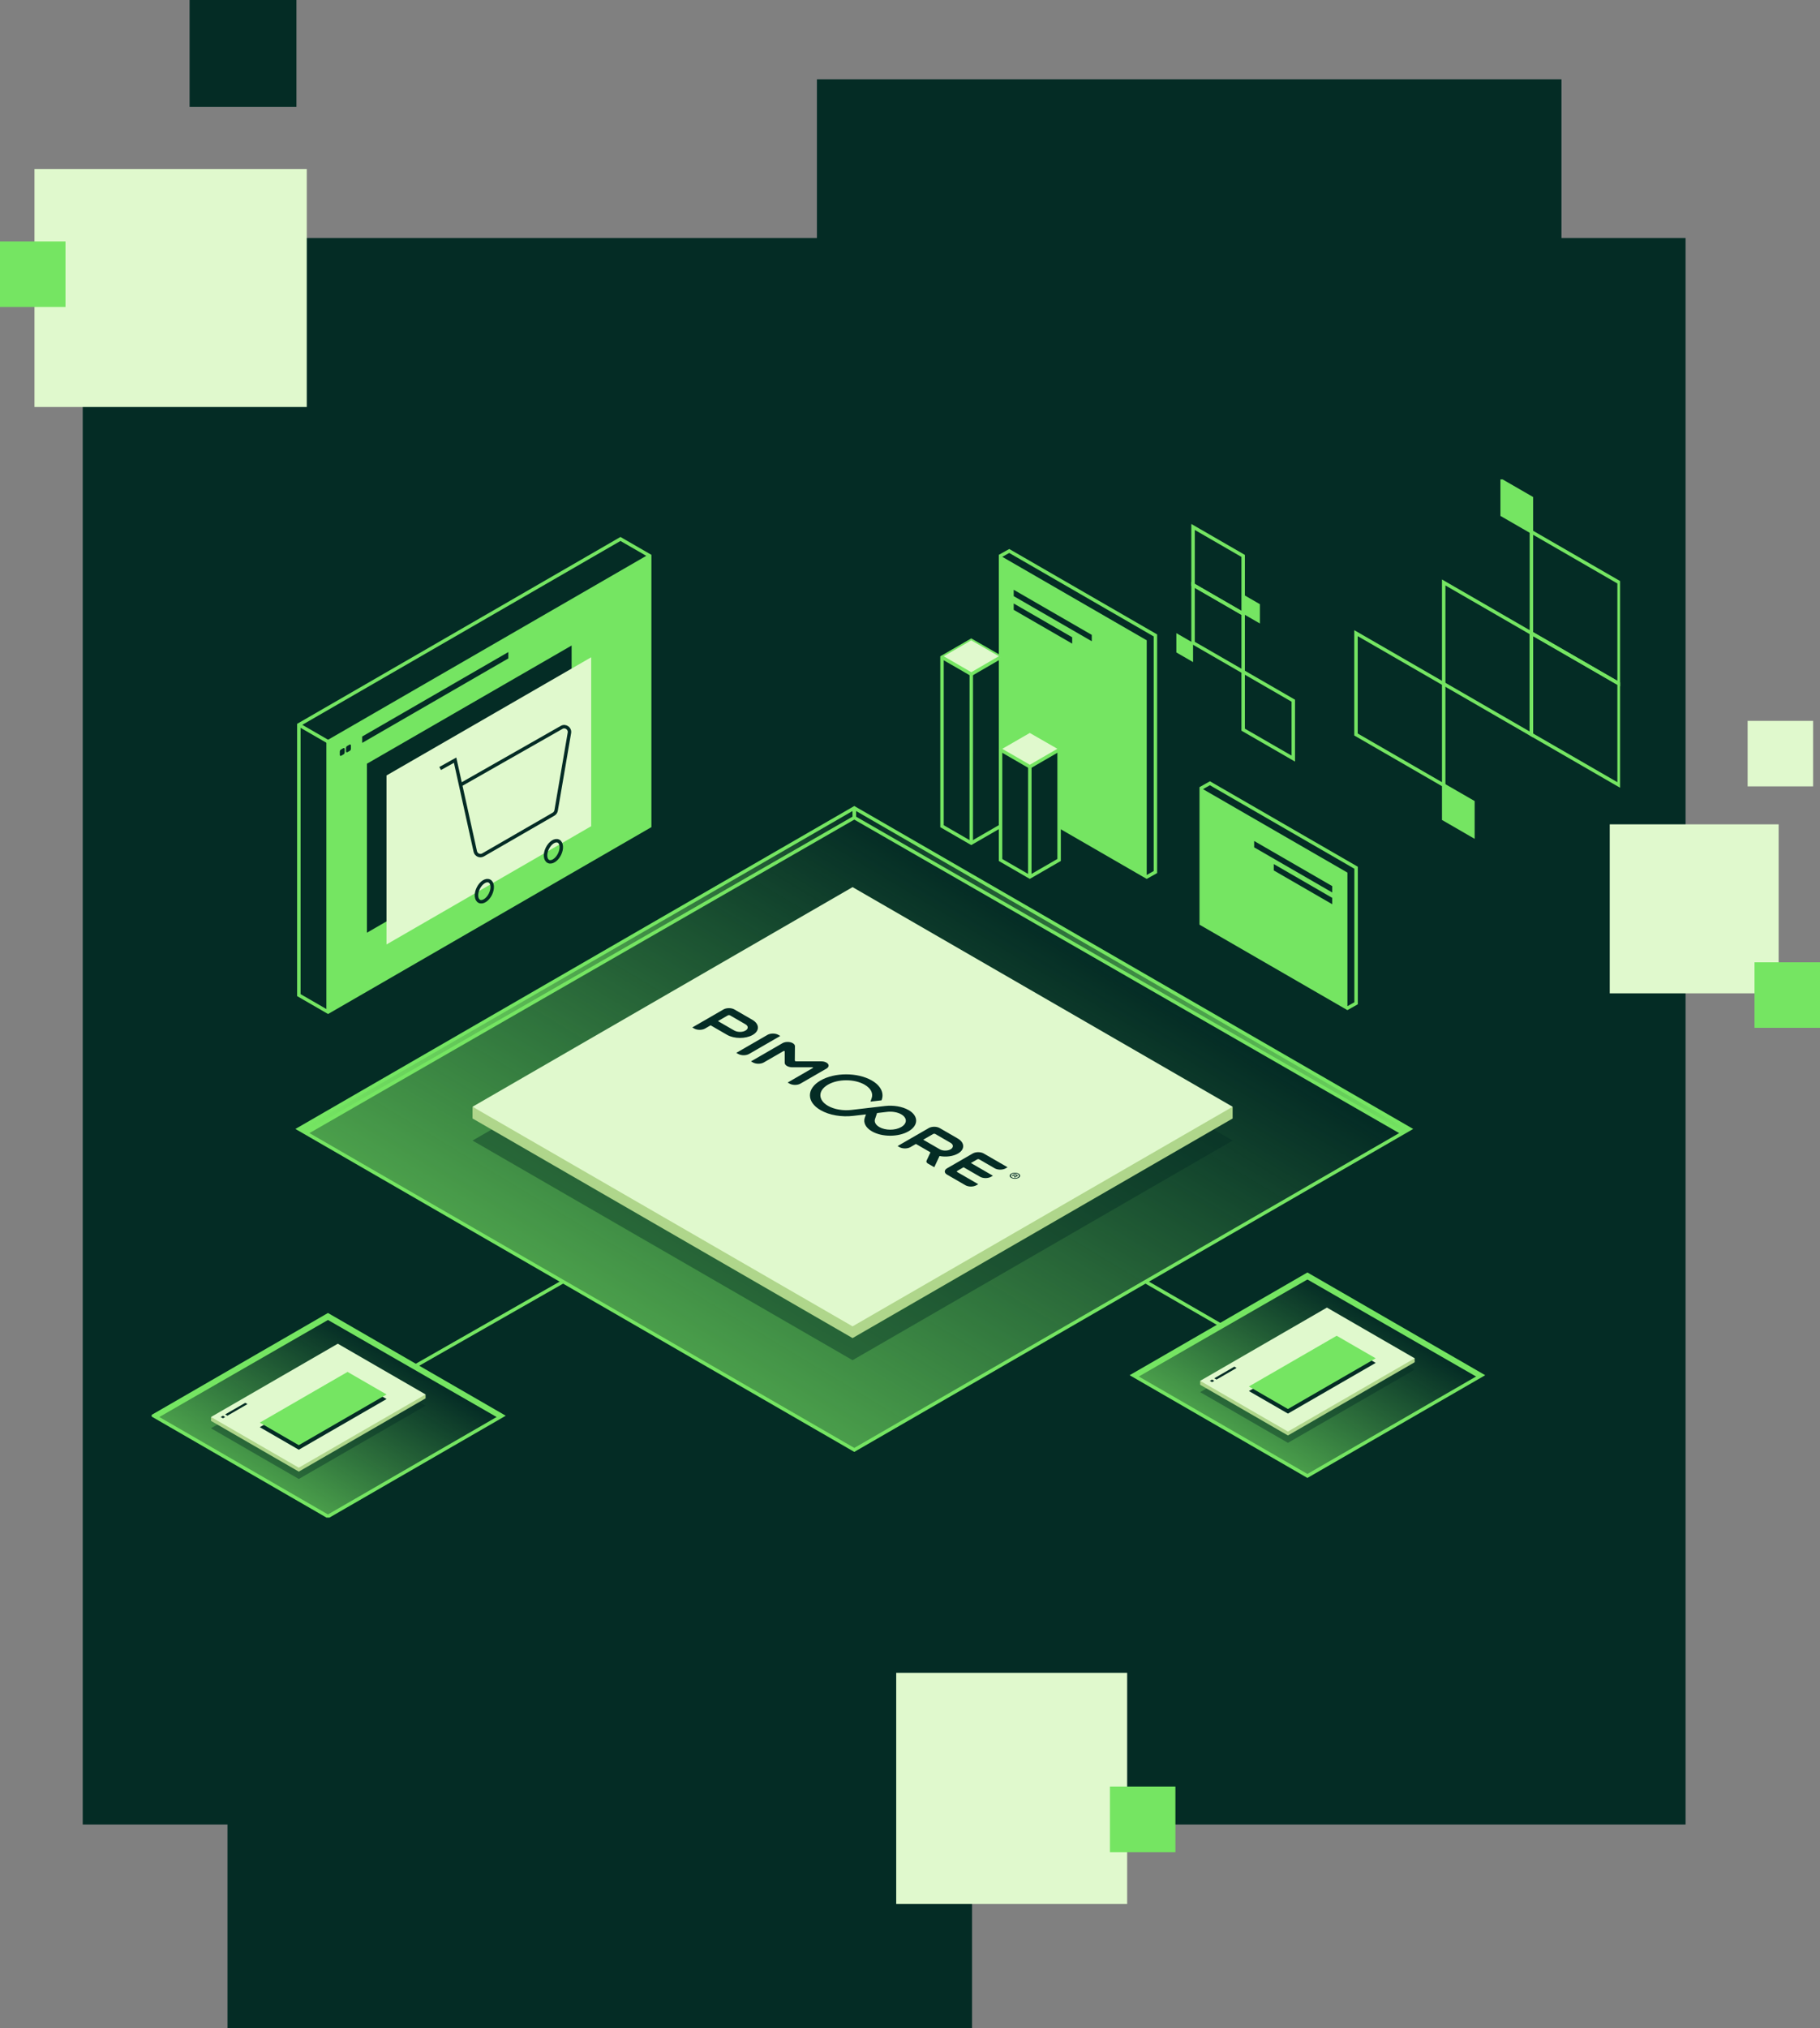 <?xml version="1.0"?>
<svg xmlns="http://www.w3.org/2000/svg" width="528" height="588" viewBox="0 0 528 588" fill="none">
<rect x="0" y="0" width="528" height="588" fill="#808080" stroke="none"/>
<rect x="24" y="69" width="465" height="460" fill="#042C25"/>
<rect x="237" y="23" width="216" height="188" fill="#042C25"/>
<rect x="66" y="400" width="216" height="188" fill="#042C25"/>
<rect x="10" y="49" width="79" height="69" fill="#E0F9CD"/>
<rect x="467" y="239" width="49" height="49" fill="#E0F9CD"/>
<rect x="507" y="209" width="19" height="19" fill="#E0F9CD"/>
<rect x="509" y="279" width="19" height="19" fill="#75E562"/>
<rect y="70" width="19" height="19" fill="#75E562"/>
<rect x="55" width="31" height="31" fill="#042C25"/>
<rect x="260" y="485" width="67" height="67" fill="#E0F9CD"/>
<rect x="322" y="518" width="19" height="19" fill="#75E562"/>
<g clip-path="url(#clip0_1979_1357)">
<path d="M247.84 234.262L408.982 327.32L247.84 420.377L86.698 327.32L247.84 234.262Z" fill="url(#paint0_linear_1979_1357)"/>
<path d="M247.84 234.262L408.981 327.32L247.84 420.377L86.698 327.32L247.84 234.262Z" stroke="#75E562" stroke-miterlimit="10"/>
<path d="M247.84 234.262V237.055L406.904 328.518L408.981 327.32L247.84 234.262Z" fill="url(#paint1_linear_1979_1357)"/>
<path d="M247.84 234.262V237.055L406.904 328.518" stroke="#75E562" stroke-miterlimit="10"/>
<path d="M247.84 234.262V237.055L88.776 328.518L86.698 327.32L247.84 234.262Z" fill="url(#paint2_linear_1979_1357)"/>
<path d="M247.84 234.262V237.055L88.776 328.518" stroke="#75E562" stroke-miterlimit="10"/>
<path d="M379.295 369.508L429.874 398.716L379.295 427.924L328.717 398.716L379.295 369.508Z" fill="url(#paint3_linear_1979_1357)"/>
<path d="M379.295 369.508L429.874 398.716L379.295 427.924L328.717 398.716L379.295 369.508Z" stroke="#75E562" stroke-miterlimit="10"/>
<path d="M379.295 369.508V370.388L429.226 399.096L429.874 398.716L379.295 369.508Z" fill="url(#paint4_linear_1979_1357)"/>
<path d="M379.295 369.508V370.388L429.226 399.096" stroke="#75E562" stroke-miterlimit="10"/>
<path d="M379.295 369.508V370.388L329.37 399.096L328.717 398.716L379.295 369.508Z" fill="url(#paint5_linear_1979_1357)"/>
<path d="M379.295 369.508V370.388L329.37 399.096" stroke="#75E562" stroke-miterlimit="10"/>
<path d="M95.146 381.254L145.724 410.462L95.146 439.67L44.568 410.462L95.146 381.254Z" fill="url(#paint6_linear_1979_1357)"/>
<path d="M95.146 381.254L145.724 410.462L95.146 439.67L44.568 410.462L95.146 381.254Z" stroke="#75E562" stroke-miterlimit="10"/>
<path d="M95.146 381.254V382.128L145.071 410.837L145.724 410.462L95.146 381.254Z" fill="url(#paint7_linear_1979_1357)"/>
<path d="M95.146 381.254V382.128L145.071 410.837" stroke="#75E562" stroke-miterlimit="10"/>
<path d="M95.146 381.254V382.128L45.221 410.837L44.568 410.462L95.146 381.254Z" fill="url(#paint8_linear_1979_1357)"/>
<path d="M95.146 381.254V382.128L45.221 410.837" stroke="#75E562" stroke-miterlimit="10"/>
<path opacity="0.4" d="M98.002 392.863L123.464 407.564L86.681 428.805L61.219 414.099L98.002 392.863Z" fill="#042C25"/>
<path d="M121.494 404.293L98.002 390.723L63.183 410.834L61.219 410.829V411.964L86.681 426.67L123.464 405.429V404.293H121.494Z" fill="#AFD68B"/>
<path d="M98.002 389.586L123.464 404.292L86.681 425.534L61.219 410.828L98.002 389.586Z" fill="#E0F9CD"/>
<path d="M75.367 413.786L86.681 420.322L112.143 405.621L100.829 399.086L75.367 413.786Z" fill="#042C25"/>
<path d="M75.367 412.464L86.681 418.999L112.143 404.293L100.829 397.758L75.367 412.464Z" fill="#75E562"/>
<path d="M64.029 410.832L64.676 411.207L65.324 410.832L64.676 410.457L64.029 410.832Z" fill="#042C25"/>
<path d="M65.324 410.084L65.971 410.459L71.796 407.092L71.148 406.723L65.324 410.084Z" fill="#042C25"/>
<path opacity="0.4" d="M384.956 382.379L410.418 397.085L373.641 418.327L348.179 403.621L384.956 382.379Z" fill="#042C25"/>
<path d="M408.448 393.817L384.956 380.246L350.137 400.352H348.179V401.488L373.641 416.188L410.418 394.952V393.817H408.448Z" fill="#AFD68B"/>
<path d="M384.956 379.109L410.418 393.816L373.641 415.052L348.179 400.351L384.956 379.109Z" fill="#E0F9CD"/>
<path d="M362.321 403.31L373.641 409.845L399.103 395.145L387.783 388.609L362.321 403.31Z" fill="#042C25"/>
<path d="M362.321 401.982L373.641 408.517L399.103 393.817L387.783 387.281L362.321 401.982Z" fill="#75E562"/>
<path d="M350.983 400.35L351.63 400.724L352.278 400.35L351.63 399.98L350.983 400.35Z" fill="#042C25"/>
<path d="M352.278 399.605L352.925 399.98L358.75 396.613L358.103 396.238L352.278 399.605Z" fill="#042C25"/>
<path d="M354.713 384.519L332.322 371.59" stroke="#75E562" stroke-miterlimit="10"/>
<path d="M120.625 395.966L163.357 371.59" stroke="#75E562" stroke-miterlimit="10"/>
<path opacity="0.4" d="M247.34 267.109L357.597 330.687L247.34 394.361L137.089 330.681L247.34 267.109Z" fill="#042C25"/>
<path d="M351.698 320.879L281.267 280.207L176.892 340.48L137.089 320.879V324.286L247.34 387.954L357.597 324.286V320.879H351.698Z" fill="#AFD68B"/>
<path d="M247.34 257.207L357.597 320.881L247.34 384.549L137.089 320.881L247.34 257.207Z" fill="#E0F9CD"/>
<path d="M282.193 334.434L274.755 338.727C273.87 339.238 273.87 340.055 274.755 340.566L280.075 343.638C280.961 344.149 282.38 344.149 283.266 343.638L283.799 343.332L277.702 339.811C277.56 339.732 277.56 339.567 277.702 339.482L279.541 338.42L284.327 341.185C285.213 341.696 286.632 341.696 287.518 341.185L288.051 340.879L281.67 337.194L283.51 336.132C283.652 336.052 283.935 336.052 284.077 336.132L288.579 338.732C289.465 339.243 290.884 339.243 291.77 338.732L292.304 338.426L285.389 334.434C284.503 333.923 283.084 333.923 282.198 334.434H282.193Z" fill="#042C25"/>
<path d="M277.98 334.414C279.996 333.211 279.888 331.263 277.833 330.076L272.621 327.067C271.735 326.556 270.316 326.556 269.43 327.067L260.398 332.279L260.931 332.586C261.817 333.097 263.236 333.097 264.122 332.586L265.717 331.666L269.936 334.102L268.806 336.515C268.664 336.799 268.806 337.128 269.197 337.356L271.043 338.417L272.564 335.164C274.409 335.533 276.566 335.266 277.986 334.409L277.98 334.414ZM272.627 333.205L267.841 330.44L270.708 328.782C270.884 328.679 271.167 328.679 271.343 328.782L275.772 331.342C276.623 331.836 276.657 332.631 275.88 333.165C274.994 333.716 273.541 333.739 272.621 333.205H272.627Z" fill="#042C25"/>
<path d="M239.761 308.091L239.727 308.069C239.335 307.841 238.842 307.722 238.274 307.722H231.047C230.763 307.722 230.587 307.62 230.587 307.455L230.621 303.305C230.621 302.975 230.371 302.669 229.985 302.447C229.168 301.976 227.822 301.976 227.01 302.447L217.876 307.722L218.409 308.029C219.295 308.54 220.714 308.54 221.6 308.029L227.3 304.735C227.442 304.656 227.618 304.713 227.652 304.815V308.131C227.652 308.869 228.645 309.443 229.923 309.443H235.662C235.872 309.443 235.946 309.568 235.804 309.647L228.509 313.86L229.043 314.167C229.928 314.678 231.348 314.678 232.233 314.167L239.778 309.812C240.59 309.34 240.59 308.562 239.778 308.091H239.761Z" fill="#042C25"/>
<path d="M222.639 300.047L213.606 305.26L214.14 305.566C215.026 306.077 216.445 306.077 217.331 305.566L226.363 300.354L225.829 300.047C224.944 299.536 223.524 299.536 222.639 300.047Z" fill="#042C25"/>
<path d="M218.279 295.686L213.067 292.676C212.181 292.165 210.762 292.165 209.876 292.676L200.844 297.889L201.378 298.195C202.263 298.706 203.683 298.706 204.568 298.195L206.164 297.275L210.949 300.041C212.971 301.205 216.263 301.227 218.318 300.086C220.442 298.899 220.368 296.895 218.279 295.686ZM213.039 298.792L208.287 296.049L211.154 294.391C211.33 294.289 211.614 294.289 211.79 294.391L216.258 296.969C217.177 297.503 217.143 298.337 216.189 298.848C215.304 299.32 213.885 299.28 213.039 298.786V298.792Z" fill="#042C25"/>
<path d="M263.583 321.85C261.738 320.788 259.155 320.396 256.781 320.663L247.005 321.805C244.632 322.071 242.043 321.68 240.204 320.618C237.263 318.92 237.258 316.178 240.198 314.48C243.139 312.782 247.885 312.782 250.826 314.48C252.671 315.542 253.347 316.995 252.887 318.369L252.535 319.391L255.726 319.022L255.833 318.755C256.469 316.831 255.51 314.764 252.921 313.27C248.811 310.897 242.146 310.891 238.041 313.27C233.931 315.644 233.936 319.488 238.047 321.861C240.636 323.355 244.246 323.928 247.579 323.519L251.229 323.094L250.877 324.076C250.417 325.444 251.093 326.938 252.938 328.005C255.879 329.703 260.625 329.703 263.566 328.005C266.507 326.307 266.535 323.548 263.594 321.844L263.583 321.85ZM255.084 326.756C253.983 326.12 253.557 325.223 253.875 324.382L254.442 322.707L257.383 322.361C258.803 322.196 260.358 322.446 261.46 323.076C263.231 324.099 263.231 325.734 261.46 326.762C259.688 327.789 256.855 327.784 255.084 326.762V326.756Z" fill="#042C25"/>
<path d="M295.097 341.07C295.273 340.968 295.273 340.764 295.097 340.661L294.603 340.377C294.529 340.338 294.393 340.338 294.319 340.377L293.433 340.888L293.541 340.951C293.609 340.991 293.683 340.991 293.751 340.951L293.961 340.826L294.353 341.053L294.245 341.32L294.279 341.343L294.489 341.468L294.631 341.138C294.739 341.201 294.949 341.161 295.091 341.076L295.097 341.07ZM294.563 340.968L294.103 340.701L294.387 340.536H294.455L294.881 340.781C294.955 340.82 294.955 340.906 294.881 340.945C294.773 341.008 294.631 341.008 294.563 340.968Z" fill="#042C25"/>
<path d="M295.489 340.271C294.887 339.925 293.967 339.925 293.365 340.271C292.763 340.618 292.763 341.152 293.365 341.498C293.967 341.844 294.887 341.844 295.489 341.498C296.09 341.152 296.09 340.618 295.489 340.271ZM293.575 341.373C293.115 341.106 293.115 340.658 293.575 340.391C294.035 340.124 294.813 340.124 295.278 340.391C295.744 340.658 295.738 341.106 295.278 341.373C294.819 341.64 294.041 341.64 293.575 341.373Z" fill="#042C25"/>
<path d="M360.657 194.758L346.118 186.366V169.57L360.657 177.968V194.758Z" stroke="#75E562" stroke-miterlimit="10"/>
<path d="M360.657 177.969L346.118 169.571V152.781L360.657 161.179V177.969Z" stroke="#75E562" stroke-miterlimit="10"/>
<path d="M375.197 219.946L360.657 211.554V194.758L375.197 203.156V219.946Z" stroke="#75E562" stroke-miterlimit="10"/>
<path d="M360.657 177.97V172.371L365.506 175.17V180.769L360.657 177.97Z" fill="#75E562"/>
<path d="M341.27 189.165V183.566L346.118 186.366V191.959L341.27 189.165Z" fill="#75E562"/>
<path d="M348.491 228.508L351.012 227.094L393.415 251.583V290.881L390.9 292.295L348.491 267.805V228.508Z" stroke="#75E562" stroke-miterlimit="10"/>
<path d="M390.9 292.295L348.491 267.806V228.508L390.9 252.992V292.295Z" fill="#75E562"/>
<path d="M363.842 243.828L386.489 256.91V258.756L363.842 245.673V243.828Z" fill="#042C25"/>
<path d="M369.531 250.516L386.488 260.316V262.161L369.531 252.367V250.516Z" fill="#042C25"/>
<path d="M290.271 161.154L292.792 159.746L335.195 184.23V252.838L332.674 254.252L290.271 229.762V161.154Z" stroke="#75E562" stroke-miterlimit="10"/>
<path d="M332.674 254.25L290.271 229.76V161.152L332.674 185.642V254.25Z" fill="#75E562"/>
<path d="M294.086 170.996L316.733 184.073V185.918L294.086 172.841V170.996Z" fill="#042C25"/>
<path d="M294.086 174.969L311.05 184.763V186.609L294.086 176.814V174.969Z" fill="#042C25"/>
<path d="M444.271 154.181L435.789 149.287V139.492L444.271 144.387V154.181Z" fill="#75E562" stroke="#75E562" stroke-miterlimit="10"/>
<path d="M427.313 242.343L418.831 237.443V227.648L427.313 232.543V242.343Z" fill="#75E562" stroke="#75E562" stroke-miterlimit="10"/>
<path d="M469.716 227.649L444.271 212.954V183.57L469.716 198.259V227.649Z" stroke="#75E562" stroke-miterlimit="10"/>
<path d="M469.716 198.259L444.271 183.569V154.18L469.716 168.875V198.259Z" stroke="#75E562" stroke-miterlimit="10"/>
<path d="M444.271 212.954L418.831 198.259V168.875L444.271 183.57V212.954Z" stroke="#75E562" stroke-miterlimit="10"/>
<path d="M418.831 227.649L393.386 212.954V183.57L418.831 198.259V227.649Z" stroke="#75E562" stroke-miterlimit="10"/>
<path d="M273.285 239.543V190.564L281.767 185.664L290.271 190.547V239.526L281.767 244.438L273.285 239.543Z" fill="#042C25"/>
<path d="M273.285 239.543V190.564L281.767 185.664L290.271 190.547V239.526L281.767 244.438L273.285 239.543Z" stroke="#75E562" stroke-miterlimit="10"/>
<path d="M273.285 190.564L281.767 185.664L290.271 190.547L281.778 195.47L273.285 190.564Z" fill="#E0F9CD"/>
<path d="M290.271 190.547L281.778 195.47L273.285 190.564" stroke="#75E562" stroke-miterlimit="10"/>
<path d="M281.767 244.436L281.778 195.469" stroke="#75E562" stroke-miterlimit="10"/>
<path d="M290.271 249.343V217.398L298.753 212.504L307.257 217.387V249.332L298.753 254.243L290.271 249.343Z" fill="#042C25"/>
<path d="M290.271 249.343V217.398L298.753 212.504L307.257 217.387V249.332L298.753 254.243L290.271 249.343Z" stroke="#75E562" stroke-miterlimit="10"/>
<path d="M290.271 217.398L298.753 212.504L307.257 217.387L298.764 222.304L290.271 217.398Z" fill="#E0F9CD"/>
<path d="M307.257 217.387L298.764 222.304L290.271 217.398" stroke="#75E562" stroke-miterlimit="10"/>
<path d="M298.753 254.244L298.764 222.305" stroke="#75E562" stroke-miterlimit="10"/>
<path d="M95.18 293.415L188.485 239.519V161.156L95.18 215.052V293.415Z" fill="#75E562"/>
<path d="M95.18 293.415L86.698 288.515V210.152L180.003 156.262L188.485 161.156V239.519L95.18 293.415Z" stroke="#75E562" stroke-miterlimit="10"/>
<path d="M95.18 293.415V215.052L188.485 161.156" stroke="#75E562" stroke-miterlimit="10"/>
<path d="M86.698 210.152L95.18 215.053" stroke="#75E562" stroke-miterlimit="10"/>
<path d="M147.478 190.896L105.075 215.386V213.54L147.478 189.051V190.896Z" fill="#042C25"/>
<path d="M101.448 217.706L100.778 218.092C100.602 218.194 100.386 218.064 100.386 217.865V216.883C100.386 216.627 100.522 216.394 100.744 216.269L101.414 215.883C101.59 215.781 101.805 215.912 101.805 216.11V217.093C101.805 217.348 101.669 217.581 101.448 217.706Z" fill="#042C25"/>
<path d="M99.642 218.737L98.972 219.123C98.796 219.226 98.581 219.095 98.581 218.896V217.914C98.581 217.658 98.717 217.426 98.938 217.301L99.608 216.915C99.784 216.812 100 216.943 100 217.142V218.124C100 218.379 99.864 218.612 99.642 218.737Z" fill="#042C25"/>
<path d="M106.449 221.429V270.425L165.833 236.135V187.156L106.449 221.429Z" fill="#042C25"/>
<path d="M112.126 224.835V273.831L171.51 239.542V190.562L112.126 224.835Z" fill="#E0F9CD"/>
<path d="M127.693 222.815L132.031 220.396L137.884 246.867C138.105 247.872 139.246 248.377 140.138 247.861L160.593 236.056C160.984 235.829 161.257 235.437 161.336 234.988L165.191 212.475C165.407 211.203 164.05 210.255 162.932 210.891L133.615 227.561" stroke="#042C25" stroke-miterlimit="10"/>
<path d="M162.314 247.69C163.12 246.067 162.985 244.359 162.014 243.877C161.042 243.395 159.601 244.32 158.795 245.943C157.989 247.567 158.124 249.274 159.096 249.756C160.067 250.239 161.508 249.314 162.314 247.69Z" stroke="#042C25" stroke-miterlimit="10"/>
<path d="M142.272 259.257C143.077 257.633 142.943 255.926 141.971 255.443C140.999 254.961 139.558 255.886 138.753 257.51C137.947 259.133 138.081 260.84 139.053 261.323C140.025 261.805 141.466 260.88 142.272 259.257Z" stroke="#042C25" stroke-miterlimit="10"/>
</g>
<defs>
<linearGradient id="paint0_linear_1979_1357" x1="155.143" y1="481.451" x2="288.49" y2="259.803" gradientUnits="userSpaceOnUse">
<stop stop-color="#75E562"/>
<stop offset="1" stop-color="#75E562" stop-opacity="0"/>
</linearGradient>
<linearGradient id="paint1_linear_1979_1357" x1="409.674" y1="328.075" x2="246.346" y2="235.458" gradientUnits="userSpaceOnUse">
<stop stop-color="#75E562"/>
<stop offset="1" stop-color="#75E562" stop-opacity="0"/>
</linearGradient>
<linearGradient id="paint2_linear_1979_1357" x1="86.006" y1="328.075" x2="249.334" y2="235.458" gradientUnits="userSpaceOnUse">
<stop stop-color="#75E562"/>
<stop offset="1" stop-color="#75E562" stop-opacity="0"/>
</linearGradient>
<linearGradient id="paint3_linear_1979_1357" x1="350.2" y1="447.093" x2="392.056" y2="377.525" gradientUnits="userSpaceOnUse">
<stop stop-color="#75E562"/>
<stop offset="1" stop-color="#75E562" stop-opacity="0"/>
</linearGradient>
<linearGradient id="paint4_linear_1979_1357" x1="430.095" y1="398.954" x2="378.826" y2="369.884" gradientUnits="userSpaceOnUse">
<stop stop-color="#75E562"/>
<stop offset="1" stop-color="#75E562" stop-opacity="0"/>
</linearGradient>
<linearGradient id="paint5_linear_1979_1357" x1="328.502" y1="398.954" x2="379.765" y2="369.884" gradientUnits="userSpaceOnUse">
<stop stop-color="#75E562"/>
<stop offset="1" stop-color="#75E562" stop-opacity="0"/>
</linearGradient>
<linearGradient id="paint6_linear_1979_1357" x1="66.05" y1="458.839" x2="107.906" y2="389.271" gradientUnits="userSpaceOnUse">
<stop stop-color="#75E562"/>
<stop offset="1" stop-color="#75E562" stop-opacity="0"/>
</linearGradient>
<linearGradient id="paint7_linear_1979_1357" x1="145.94" y1="410.7" x2="94.677" y2="381.63" gradientUnits="userSpaceOnUse">
<stop stop-color="#75E562"/>
<stop offset="1" stop-color="#75E562" stop-opacity="0"/>
</linearGradient>
<linearGradient id="paint8_linear_1979_1357" x1="44.352" y1="410.7" x2="95.615" y2="381.63" gradientUnits="userSpaceOnUse">
<stop stop-color="#75E562"/>
<stop offset="1" stop-color="#75E562" stop-opacity="0"/>
</linearGradient>
<clipPath id="clip0_1979_1357">
<rect width="426" height="301" fill="white" transform="translate(44 139)"/>
</clipPath>
</defs>
</svg>
